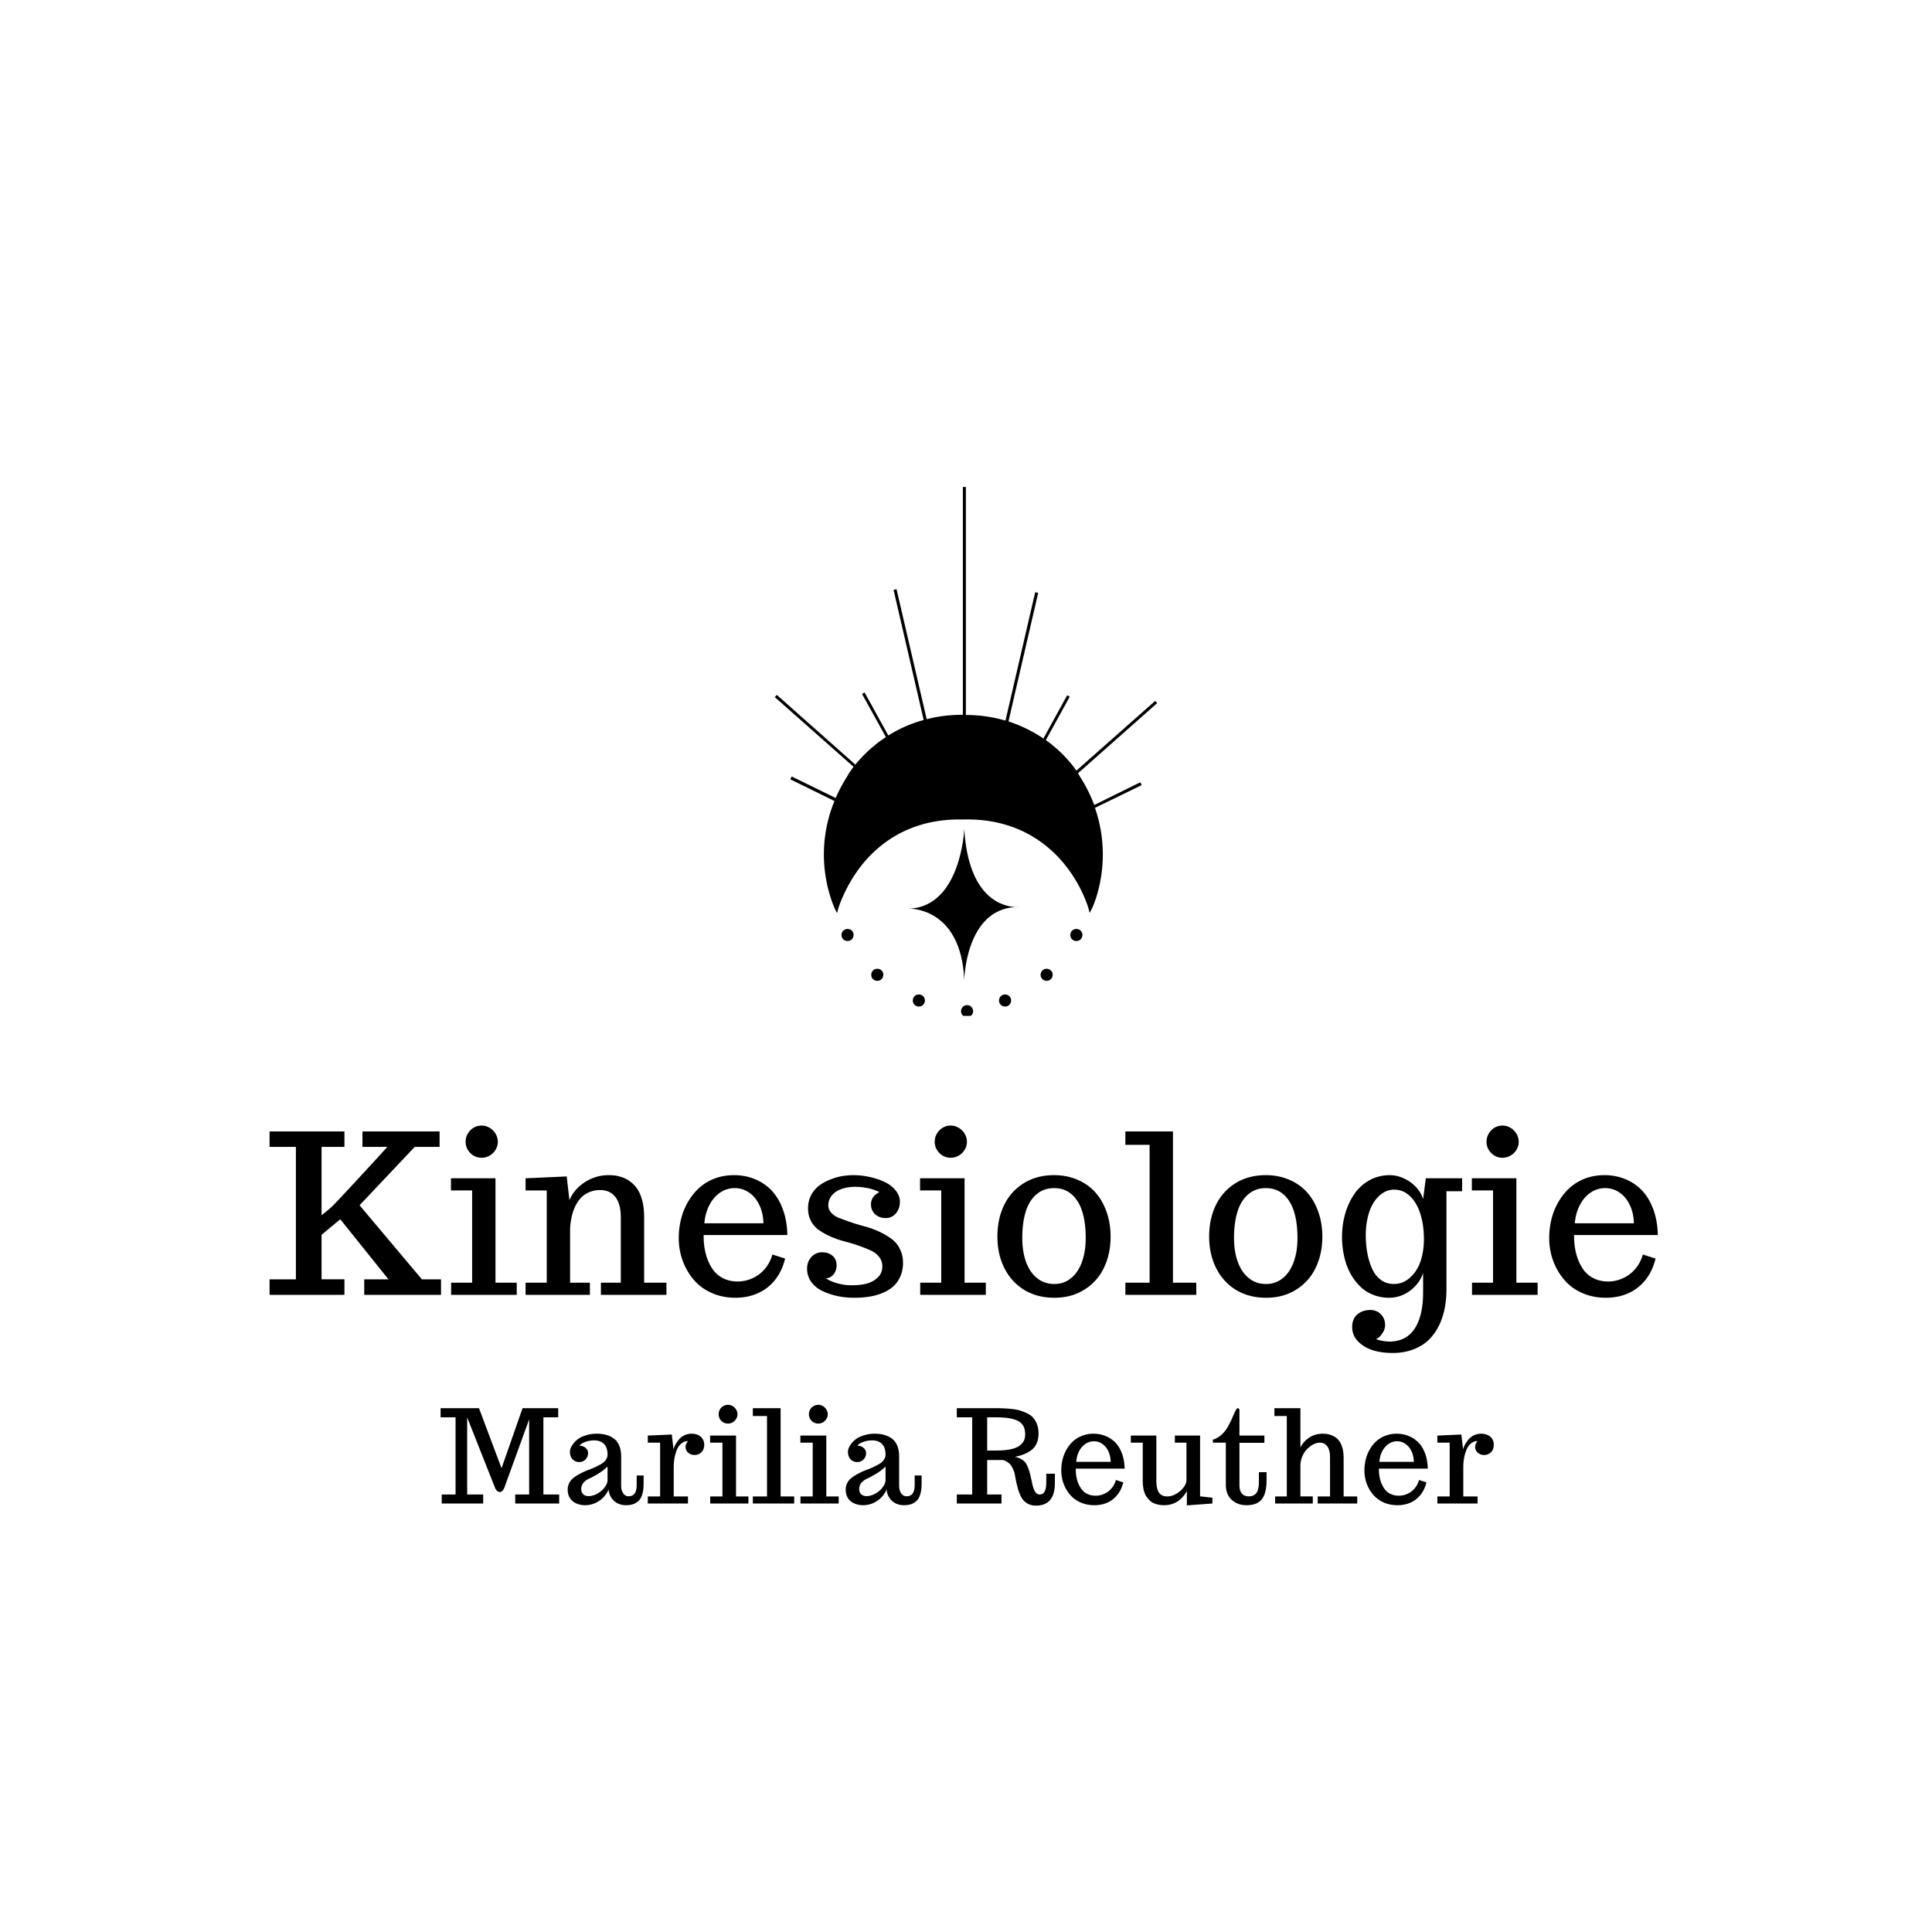 <svg xmlns="http://www.w3.org/2000/svg" width="500" height="500" version="1.0" viewBox="0 0 375 375"><defs><clipPath id="a"><path d="M150.387 94.434h74.25V178h-74.25Zm0 0"/></clipPath><clipPath id="b"><path d="M186 195h3v2.184h-3Zm0 0"/></clipPath></defs><g clip-path="url(#a)"><path d="m221.602 152.39-.274-.546-8.933 4.406a29.2 29.2 0 0 0-2.844-5.613c0-.04-.117-.235-.313-.547l15.364-13.613-.387-.426-15.29 13.531c-.78-1.133-2.26-3.004-4.6-4.914-.391-.352-.86-.664-1.329-1.016l4.64-8.422-.503-.273-4.602 8.387a27.6 27.6 0 0 0-6.789-3.317l5.774-24.96-.586-.118-5.77 24.922a27 27 0 0 0-7.683-1.094V94.516h-.586v44.226h-.04c-2.574 0-4.874.309-6.98.856l-5.851-25.23-.583.116 5.848 25.27a25.4 25.4 0 0 0-6.863 3.004l-4.602-8.348-.507.274 4.64 8.386c-.816.543-1.598 1.09-2.223 1.637a25.2 25.2 0 0 0-3.703 3.703l-15.25-13.531-.39.43 15.289 13.53c-.781 1.016-1.172 1.72-1.172 1.759a31 31 0 0 0-2.3 4.289l-8.54-4.172-.273.543 8.582 4.215a27.2 27.2 0 0 0-1.914 13.18c.507 4.757 2.027 7.8 2.066 7.917l.352.66.195-.738c0-.039 1.25-4.406 4.719-8.738 3.238-3.977 9.086-8.695 18.797-8.695h.976c10.102-.196 16.145 4.64 19.422 8.656 3.508 4.293 4.719 8.66 4.719 8.738l.195.738.352-.66c.078-.117 1.597-3.199 2.066-7.918.312-3.12.195-7.41-1.484-12.09l.117.274Zm0 0"/></g><path d="M187.164 160.93s-.625 15.054-10.726 15.445c0 0 10.101-.39 10.726 13.844 0 0 .234-13.649 9.945-14.156-2.34-.118-9.125-1.56-9.945-15.133m0 0"/><path d="M197.852 176.023h-.782c.508.04.782 0 .782 0M164.504 180.313a1.15 1.15 0 0 0-1.168 1.171c0 .66.508 1.168 1.168 1.168a1.15 1.15 0 0 0 1.172-1.168c.039-.664-.508-1.172-1.172-1.172M170.277 188.035c-.664 0-1.168.547-1.168 1.168 0 .664.504 1.172 1.168 1.172s1.172-.508 1.172-1.172c.04-.621-.508-1.168-1.172-1.168M178.352 193.027a1.15 1.15 0 0 0-1.172 1.168c0 .664.507 1.172 1.172 1.172a1.15 1.15 0 0 0 1.168-1.172c.039-.62-.508-1.168-1.168-1.168M208.926 180.313c-.664 0-1.172.507-1.172 1.171 0 .66.508 1.168 1.172 1.168s1.168-.507 1.168-1.168c0-.664-.504-1.172-1.168-1.172M203.152 188.035c-.66 0-1.168.547-1.168 1.168a1.15 1.15 0 0 0 1.168 1.172c.664 0 1.172-.508 1.172-1.172 0-.621-.508-1.168-1.172-1.168M195.082 193.027c-.664 0-1.172.547-1.172 1.168 0 .664.508 1.172 1.172 1.172a1.15 1.15 0 0 0 1.168-1.172c.04-.62-.508-1.168-1.168-1.168m0 0"/><g clip-path="url(#b)"><path d="M188.879 196.262c0 .156-.027.304-.09.449q-.087.216-.25.379a1.2 1.2 0 0 1-.828.344 1.18 1.18 0 0 1-.828-.344 1.182 1.182 0 0 1-.344-.828 1.18 1.18 0 0 1 .723-1.078q.216-.09.449-.09a1.191 1.191 0 0 1 .828.344q.163.163.25.378c.063.145.09.293.09.446m0 0"/></g><path d="M52.324 248.315h5.109v-25.703h-5.11v-3h14.532v3h-4.438v13.218q.171-.06.97-.734c.538-.445.921-.773 1.14-.984q1.09-1.08 8.297-8.907l2.359-2.593h-4.828v-3h14.969v3h-4.829L69.792 233.94l12.094 14.375h3.719v3.015H70.699v-3.015h4.703l-9.36-11.656-3.625 3.015v8.64h4.438v3.016H52.324ZM93.485 224.721q-.846 0-1.563-.422a3.23 3.23 0 0 1-1.125-1.125 3 3 0 0 1-.422-1.547q0-.856.422-1.578a3.16 3.16 0 0 1 1.125-1.156q.717-.422 1.563-.422.825.001 1.546.438.734.422 1.157 1.156a2.98 2.98 0 0 1 0 3.11 3.16 3.16 0 0 1-1.157 1.124 3 3 0 0 1-1.546.422m-5.922 26.61v-2.36h4.078v-17.906h-4.11v-2.36h8.641v20.266h4.125v2.36ZM102.013 248.971h4.11v-17.906h-4.11v-2.36l7.985-.359.531 4.61a7.5 7.5 0 0 1 1.86-2.626 8.5 8.5 0 0 1 2.671-1.656 8.2 8.2 0 0 1 2.969-.578q.717.001 1.281.063.561.064 1.235.28.762.236 1.343.595c.383.242.782.562 1.188.968a6 6 0 0 1 1.031 1.485q.404.83.672 2.047.248 1.236.25 2.765v12.672h4.328v2.36h-12.719v-2.36h3.86v-12.625q-.001-2.684-1.063-4.016-1.048-1.342-2.953-1.343-1.19 0-2.187.453-1.003.44-1.672 1.219a6.8 6.8 0 0 0-1.11 1.796q-.454 1.05-.64 2.188c-.149.7-.219 1.476-.219 2.328v10h3.844v2.36h-12.485ZM142.746 251.893q-2.534-.002-4.656-.953c-1.418-.633-2.59-1.516-3.516-2.64a12.1 12.1 0 0 1-2.11-3.72q-.719-2.061-.718-4.28c0-1.27.148-2.505.453-3.704q.452-1.793 1.344-3.312 1.935-3.312 5.172-4.532 1.718-.656 3.78-.656c1.427 0 2.759.258 4 .766a9.4 9.4 0 0 1 3.25 2.187q1.406 1.487 2.22 3.719c.539 1.492.828 3.14.859 4.953h-16.25v.156q0 3.674 1.562 6.188.779 1.266 2.079 1.969 1.311.703 2.968.703 1.483.001 2.86-.625a6.8 6.8 0 0 0 2.406-1.813q1.013-1.184 1.469-2.797l2.468.782q-.55 2.33-1.875 4.046a8.8 8.8 0 0 1-3.312 2.641q-1.987.92-4.453.922m5.437-14.453q-.046-2-.797-3.547-.736-1.56-2-2.422a4.8 4.8 0 0 0-2.765-.86c-1.031 0-1.977.29-2.828.86q-1.285.862-2.094 2.422-.815 1.548-.984 3.547ZM165.808 251.893c-2.262 0-4.297-.43-6.11-1.281q-1.406-.655-2.234-1.797a4.4 4.4 0 0 1-.812-2.61q0-.872.39-1.609.406-.732 1.063-1.125a2.7 2.7 0 0 1 1.422-.406q1.25.001 2.047.672.81.674.812 1.875c0 .468-.101.898-.297 1.28a2.3 2.3 0 0 1-.765.892 1.8 1.8 0 0 1-1.016.328q.826.58 2.203.968 1.39.392 2.75.391 1.747 0 2.985-.328a4.9 4.9 0 0 0 2.11-1.172c.6-.55.905-1.285.905-2.203 0-.664-.21-1.266-.625-1.797q-.61-.797-1.64-1.266a31.4 31.4 0 0 0-4.953-1.718 19 19 0 0 1-2.672-.907 13.5 13.5 0 0 1-2.282-1.234 4.95 4.95 0 0 1-1.656-1.797q-.596-1.123-.594-2.515-.001-1.389.594-2.532a5.7 5.7 0 0 1 1.594-1.906 9.8 9.8 0 0 1 2.14-1.156c.813-.32 1.602-.547 2.376-.672a15 15 0 0 1 2.14-.172q1.514.002 3.063.344 1.558.33 2.906.953c.914.43 1.644.984 2.187 1.672q.828 1.02.829 2.203 0 .908-.375 1.64-.363.721-1 1.126-.629.39-1.344.39c-.836 0-1.528-.242-2.078-.734q-.814-.732-.813-1.985-.002-.545.266-1.062.28-.515.61-.766l.734-.515c-1.399-.664-2.97-1-4.72-1q-1.47.002-2.655.437-1.175.423-1.844 1.25-.673.814-.672 1.938 0 .796.61 1.453c.406.437.96.781 1.671 1.031a45 45 0 0 0 4.969 1.625q1.342.375 2.656.984a13.5 13.5 0 0 1 2.344 1.375 5.2 5.2 0 0 1 1.64 1.97q.61 1.22.61 2.687-.001 1.5-.547 2.703-.55 1.206-1.469 1.984-.878.737-2.125 1.235-1.236.482-2.578.671-1.284.188-2.75.188M184.537 224.721q-.846 0-1.563-.422a3.23 3.23 0 0 1-1.125-1.125 3 3 0 0 1-.422-1.547q0-.856.422-1.578a3.16 3.16 0 0 1 1.125-1.156q.717-.422 1.563-.422.825.001 1.547.438.733.422 1.156 1.156a2.98 2.98 0 0 1 0 3.11 3.16 3.16 0 0 1-1.156 1.124 3 3 0 0 1-1.547.422m-5.922 26.61v-2.36h4.078v-17.906h-4.11v-2.36h8.641v20.266h4.125v2.36ZM204.644 251.893c-2.211 0-4.153-.508-5.828-1.516q-2.502-1.529-3.86-4.234-1.36-2.702-1.36-6.125c0-2.281.43-4.313 1.298-6.094a10.07 10.07 0 0 1 3.797-4.25q2.53-1.577 5.906-1.578c1.656 0 3.18.305 4.578.906q2.109.909 3.516 2.532 1.387 1.612 2.125 3.796.75 2.174.75 4.688-.001 3.392-1.297 6.062a10 10 0 0 1-3.766 4.22q-2.485 1.593-5.86 1.593m0-2.672c1.226 0 2.3-.367 3.218-1.11q1.388-1.108 2.125-3.124.75-2.03.75-4.703 0-2.919-.64-5.016-.628-2.109-2-3.375-1.408-1.28-3.5-1.281-2.05 0-3.485 1.265-1.423 1.267-2.062 3.453-.626 2.111-.625 4.954c0 1.78.25 3.351.75 4.703q.75 2.016 2.156 3.125c.938.742 2.04 1.109 3.313 1.109M218.434 251.33v-2.359h4.703v-26.766h-4.703v-2.593h9.235v29.359h4.53v2.36ZM245.744 251.893c-2.21 0-4.152-.508-5.828-1.516q-2.5-1.529-3.86-4.234-1.359-2.702-1.359-6.125-.002-3.422 1.297-6.094a10.07 10.07 0 0 1 3.797-4.25q2.531-1.577 5.906-1.578c1.657 0 3.18.305 4.578.906q2.11.909 3.516 2.532 1.388 1.612 2.125 3.796.75 2.174.75 4.688-.001 3.392-1.297 6.062a10 10 0 0 1-3.765 4.22q-2.485 1.593-5.86 1.593m0-2.672c1.227 0 2.3-.367 3.219-1.11q1.388-1.108 2.125-3.124.75-2.03.75-4.703-.001-2.919-.64-5.016-.63-2.109-2-3.375-1.408-1.28-3.5-1.281-2.05 0-3.485 1.265-1.424 1.267-2.063 3.453-.626 2.111-.625 4.954c0 1.78.25 3.351.75 4.703q.75 2.016 2.157 3.125c.937.742 2.039 1.109 3.312 1.109M270.363 262.612c-3.031 0-5.274-.735-6.719-2.203q-1.188-1.173-1.187-2.86-.001-1.565 1-2.422 1.012-.86 2.546-.86.78 0 1.438.376.656.374 1.031 1.047c.25.445.375.953.375 1.515q0 .81-.562 1.641c-.368.55-.766.91-1.203 1.078.882.313 1.75.469 2.593.469 2.164 0 3.797-.828 4.89-2.484 1.102-1.657 1.657-4.012 1.657-7.063v-3.75a6.9 6.9 0 0 1-1.437 2.438 7.3 7.3 0 0 1-2.328 1.734 6.6 6.6 0 0 1-2.829.625 8.3 8.3 0 0 1-3.265-.64 7.4 7.4 0 0 1-2.594-1.798 10.7 10.7 0 0 1-1.828-2.609q-.752-1.5-1.094-3.234a17 17 0 0 1-.36-3.5q0-2.297.579-4.407.592-2.122 1.734-3.828a8.5 8.5 0 0 1 2.969-2.765q1.81-1.015 3.984-1.016 1.296.002 2.625.578a7.4 7.4 0 0 1 2.375 1.64 6 6 0 0 1 1.47 2.438l.53-4.047h7.047v2.516h-3.047v19.031c0 2.739-.492 5.098-1.468 7.078q-.833 1.655-2.016 2.782c-.793.757-1.766 1.359-2.922 1.797q-1.816.702-3.984.703m.172-13.391q1.811 0 3.187-1.266 1.39-1.264 2.047-3.265.61-1.953.61-4.156c0-1.895-.243-3.567-.72-5.016q-.72-2.185-2.03-3.39-1.302-1.22-3-1.22c-1.118 0-2.11.419-2.985 1.25q-1.3 1.254-1.937 3.282-.61 2.003-.61 4.281 0 3.751 1.188 6.438.622 1.44 1.718 2.25 1.09.813 2.532.812M291.64 224.721q-.846 0-1.563-.422a3.23 3.23 0 0 1-1.125-1.125 3 3 0 0 1-.422-1.547q0-.856.422-1.578a3.16 3.16 0 0 1 1.125-1.156q.717-.422 1.563-.422.825.001 1.547.438.733.422 1.156 1.156a2.98 2.98 0 0 1 0 3.11 3.16 3.16 0 0 1-1.156 1.124 3 3 0 0 1-1.547.422m-5.922 26.61v-2.36h4.078v-17.906h-4.11v-2.36h8.641v20.266h4.125v2.36ZM311.7 251.893q-2.534-.002-4.656-.953c-1.418-.633-2.59-1.516-3.516-2.64a12.1 12.1 0 0 1-2.11-3.72q-.719-2.061-.718-4.28c0-1.27.148-2.505.453-3.704q.451-1.793 1.344-3.312 1.935-3.312 5.172-4.532 1.717-.656 3.78-.656c1.427 0 2.759.258 4 .766a9.4 9.4 0 0 1 3.25 2.187q1.406 1.487 2.22 3.719c.539 1.492.828 3.14.859 4.953h-16.25v.156q0 3.674 1.562 6.188.778 1.266 2.079 1.969 1.311.703 2.968.703 1.483.001 2.86-.625a6.8 6.8 0 0 0 2.406-1.813q1.013-1.184 1.469-2.797l2.468.782q-.55 2.33-1.875 4.046a8.8 8.8 0 0 1-3.312 2.641q-1.987.92-4.453.922m5.437-14.453q-.046-2-.797-3.547c-.492-1.04-1.156-1.848-2-2.422a4.8 4.8 0 0 0-2.765-.86c-1.031 0-1.977.29-2.828.86q-1.285.862-2.094 2.422-.815 1.548-.984 3.547ZM85.738 290.08h2.687v-14.984H85.52v-1.766h7.453l4.375 11.657 4.078-11.657h6.922v1.766h-2.875v14.984h3.063v1.75h-8.532v-1.75h2.703v-14.578l-4.78 13.157q-.345.937-.907.937-.282 0-.547-.234a1.6 1.6 0 0 1-.406-.625l-5.39-13.625v14.968h3.109v1.75h-8.047ZM113.611 292.159q-1.002-.001-1.78-.36a2.74 2.74 0 0 1-1.22-1.047q-.42-.684-.421-1.61 0-.732.328-1.343.327-.607.89-1.015.545-.404 1.235-.766.701-.375 1.422-.656a15.3 15.3 0 0 0 2.656-1.22q.56-.327.875-.796a1.7 1.7 0 0 0 .328-1c0-.914-.227-1.602-.672-2.062q-.674-.705-1.937-.704-.892 0-1.672.282c-.524.18-.922.43-1.203.75q.75 0 1.218.422c.32.273.485.605.485 1q0 .502-.235.906a1.679 1.679 0 0 1-1.469.844q-.768.001-1.296-.532-.516-.529-.516-1.468 0-.498.328-1.079.328-.59.938-1.14.622-.576 1.672-.922a7 7 0 0 1 2.265-.36q1.03 0 1.844.235.825.221 1.5.719.668.502 1.031 1.39.359.879.36 2.078v5.641q-.002.533.125.953c.093.281.242.54.453.766q.358.362.875.36 1.56.002 1.562-2.188v-1.844h1.344v1.594q-.001 1.22-.266 2.078c-.168.562-.418.992-.75 1.281-.312.293-.664.5-1.047.625q-.578.188-1.375.188-.843 0-1.546-.329a3.1 3.1 0 0 1-1.204-1.015q-.532-.733-.609-1.719a4.6 4.6 0 0 1-1.047 1.578q-.69.705-1.61 1.094a4.7 4.7 0 0 1-1.859.39m.641-1.766q.795 0 1.672-.469a4.5 4.5 0 0 0 1.437-1.234q.563-.731.563-1.422v-2.61q-.703.692-1.688 1.313-.986.609-1.796.984-.738.317-1.188.844-.438.516-.437 1.219 0 .626.375 1c.25.25.601.375 1.062.375M125.738 290.455h2.391v-10.437h-2.39v-1.375l4.656-.203.328 2.875q.311-1.044 1.11-1.969.434-.5 1.062-.781a3.3 3.3 0 0 1 1.36-.281q.683.001 1.233.25a2 2 0 0 1 1.204 1.859c0 .418-.086.781-.25 1.094a1.7 1.7 0 0 1-.688.687 1.9 1.9 0 0 1-.937.235q-.738.002-1.25-.454c-.336-.3-.5-.691-.5-1.171 0-.157.035-.32.109-.5a2 2 0 0 1 .266-.454l.125-.125q-.72.001-1.282.454-.563.44-.89 1.218-.626 1.535-.625 3.39v5.688h2.765v1.375h-7.797ZM141.302 276.315q-.486 0-.907-.235a1.85 1.85 0 0 1-.672-.671 1.8 1.8 0 0 1-.234-.891q0-.515.234-.938c.164-.28.391-.5.672-.656a1.77 1.77 0 0 1 1.813 0q.42.25.672.672.264.423.265.922-.001.469-.265.89-.251.424-.672.672a1.84 1.84 0 0 1-.906.235m-3.454 15.515v-1.375h2.375v-10.437h-2.39v-1.375h5.031v11.812h2.406v1.375ZM146.127 291.83v-1.375h2.75v-15.609h-2.75v-1.516h5.39v17.125h2.64v1.375ZM158.824 276.315q-.486 0-.907-.235a1.85 1.85 0 0 1-.671-.671 1.8 1.8 0 0 1-.235-.891q0-.515.235-.938.248-.421.671-.656a1.77 1.77 0 0 1 1.813 0q.42.25.672.672.264.423.265.922-.001.469-.265.89-.25.424-.672.672a1.84 1.84 0 0 1-.906.235m-3.453 15.515v-1.375h2.375v-10.437h-2.391v-1.375h5.031v11.812h2.406v1.375ZM167.57 292.159q-1.001-.001-1.78-.36a2.74 2.74 0 0 1-1.22-1.047q-.42-.684-.421-1.61 0-.732.328-1.343.329-.607.89-1.015.545-.404 1.235-.766.702-.375 1.422-.656a15.3 15.3 0 0 0 2.656-1.22c.375-.218.664-.483.875-.796a1.7 1.7 0 0 0 .328-1q-.001-1.371-.672-2.062-.672-.705-1.937-.704-.892 0-1.672.282c-.524.18-.922.43-1.203.75q.75 0 1.219.422c.32.273.484.605.484 1q0 .502-.234.906a1.679 1.679 0 0 1-1.469.844q-.77.001-1.297-.532-.516-.529-.516-1.468 0-.498.328-1.079.33-.59.938-1.14.622-.576 1.672-.922a7 7 0 0 1 2.265-.36q1.03 0 1.844.235.825.221 1.5.719.668.502 1.031 1.39.36.879.36 2.078v5.641c0 .356.039.672.125.953.094.281.242.54.453.766q.358.362.875.36 1.56.002 1.562-2.188v-1.844h1.344v1.594q-.001 1.22-.265 2.078c-.168.562-.418.992-.75 1.281-.313.293-.665.5-1.047.625q-.58.188-1.375.188-.844 0-1.547-.329a3.1 3.1 0 0 1-1.203-1.015q-.534-.733-.61-1.719a4.6 4.6 0 0 1-1.047 1.578q-.69.705-1.609 1.094a4.7 4.7 0 0 1-1.86.39m.641-1.766c.532 0 1.086-.156 1.672-.469a4.5 4.5 0 0 0 1.438-1.234q.562-.731.562-1.422v-2.61q-.703.692-1.687 1.313-.987.609-1.797.984-.737.317-1.188.844-.438.516-.437 1.219 0 .626.375 1c.25.25.601.375 1.062.375M201.063 292.237q-.75-.001-1.36-.266a2.95 2.95 0 0 1-1.015-.734q-.392-.423-.72-1.172-.315-.75-.53-1.64a26 26 0 0 1-.422-2 4.5 4.5 0 0 0-.391-1.282q-.27-.593-.562-.922a3.5 3.5 0 0 0-.641-.5q-.329-.217-.547-.266a1.4 1.4 0 0 0-.375-.062h-2.89v6.687h2.78v1.75h-8.671v-1.75h2.984v-14.984h-2.984v-1.766h7.64q.81.001 1.36.032.546.017 1.39.093 1.015.096 1.672.266.656.174 1.469.547.779.362 1.234.86c.313.324.57.757.782 1.296q.311.768.312 1.781-.002 2.158-1.344 3.22a6.1 6.1 0 0 1-1.421.812q-.75.315-1.829.53.717.159 1.188.423.481.252.828.656c.195.273.36.563.484.875.133.305.27.703.407 1.203q.153.597.453 1.985c.05.28.125.57.219.859a4 4 0 0 0 .296.687q.154.268.407.454a.9.9 0 0 0 .547.171c.843 0 1.265-.773 1.265-2.328v-1.703h1.672v1.797c0 2.93-1.23 4.39-3.687 4.39m-7.922-10.688q1.982 0 3.203-.281 1.23-.293 1.922-.984.716-.684.718-1.844c0-.664-.12-1.219-.359-1.656q-.363-.657-1.125-1.032-.769-.358-1.812-.5c-.688-.101-1.57-.156-2.641-.156h-1.438v6.453ZM212.415 292.159q-1.488-.001-2.718-.547a5.6 5.6 0 0 1-2.047-1.547 6.8 6.8 0 0 1-1.235-2.172 7.4 7.4 0 0 1-.421-2.484q-.002-1.124.265-2.172a7.3 7.3 0 0 1 .781-1.922c.75-1.29 1.758-2.172 3.032-2.64a5.9 5.9 0 0 1 2.187-.391q1.266 0 2.344.453a5.6 5.6 0 0 1 1.89 1.265q.828.861 1.297 2.172.468 1.299.5 2.89h-9.484v.095c0 1.43.305 2.625.922 3.593q.451.751 1.203 1.157.762.408 1.734.406c.57 0 1.125-.117 1.657-.36a3.95 3.95 0 0 0 1.406-1.046 4.1 4.1 0 0 0 .86-1.641l1.437.453q-.315 1.36-1.094 2.36a5.16 5.16 0 0 1-1.922 1.546c-.773.352-1.637.532-2.594.532m3.172-8.422q-.035-1.172-.468-2.078-.44-.902-1.172-1.407a2.77 2.77 0 0 0-1.61-.5q-.89.001-1.64.5-.752.504-1.235 1.407-.468.906-.562 2.078ZM230.37 289.409q-1.546 2.751-4.437 2.75a6 6 0 0 1-.844-.063 6 6 0 0 1-.875-.219q-.907-.28-1.656-1.343-.363-.516-.562-1.313a8 8 0 0 1-.188-1.812v-7.391h-2.312v-1.375h4.953v8.734q0 1.628.515 2.36.514.719 1.625.718.78 0 1.641-.468a4.6 4.6 0 0 0 1.469-1.235q.592-.748.594-1.531v-7.203h-2.25v-1.375h4.89v11.797l2.39.265v1.125l-4.952.36ZM241.919 292.159q-1.594 0-2.719-.938a3.1 3.1 0 0 1-.938-1.25 4.6 4.6 0 0 1-.328-1.766v-8.187h-2.515v-.578q.902-.265 1.687-.969.78-.716 1.266-1.625.45-.809.812-1.64.451-1.045.61-1.344c.175-.352.328-.532.453-.532.101 0 .18.04.234.11q.094.11.094.328v4.875h4.844v1.406h-4.844v8.235q0 1.048.469 1.609.482.549 1.328.547 1.014 0 1.5-.672c.32-.445.484-1.191.484-2.234v-1.782h1.485v1.516c0 1.117-.133 2.031-.391 2.75q-.377 1.064-1.234 1.61c-.575.35-1.34.53-2.297.53M247.501 290.455h2.266v-15.609h-2.406v-1.516h5.047v7.641a4.7 4.7 0 0 1 1.203-1.547q.75-.637 1.562-.906a5 5 0 0 1 1.547-.234q.591 0 1.047.093.45.081 1 .344.621.3 1.031.781.422.488.703 1.344.296.892.297 2.094v7.515h2.64v1.375h-7.671v-1.375h2.39v-7.609c0-.926-.18-1.629-.53-2.11-.344-.476-.821-.718-1.423-.718q-.628.002-1.296.344-.674.346-1.235.937-.581.609-.922 1.453a4.5 4.5 0 0 0-.343 1.735v5.968h2.406v1.375H247.5ZM271.256 292.159q-1.488-.001-2.718-.547a5.6 5.6 0 0 1-2.047-1.547 6.8 6.8 0 0 1-1.235-2.172 7.4 7.4 0 0 1-.422-2.484c0-.75.086-1.473.266-2.172a7.3 7.3 0 0 1 .781-1.922c.75-1.29 1.758-2.172 3.032-2.64a5.9 5.9 0 0 1 2.187-.391q1.266 0 2.344.453a5.6 5.6 0 0 1 1.89 1.265q.828.861 1.297 2.172c.313.867.477 1.828.5 2.89h-9.484v.095c0 1.43.305 2.625.922 3.593q.452.751 1.203 1.157.762.408 1.734.406c.57 0 1.125-.117 1.657-.36a3.95 3.95 0 0 0 1.406-1.046 4.1 4.1 0 0 0 .86-1.641l1.437.453q-.316 1.36-1.094 2.36a5.16 5.16 0 0 1-1.922 1.546c-.773.352-1.637.532-2.594.532m3.172-8.422q-.035-1.172-.469-2.078-.44-.902-1.171-1.407a2.77 2.77 0 0 0-1.61-.5q-.89.001-1.64.5c-.5.336-.915.805-1.235 1.407q-.469.906-.562 2.078ZM278.993 290.455h2.39v-10.437h-2.39v-1.375l4.656-.203.328 2.875q.311-1.044 1.11-1.969.434-.5 1.062-.781a3.3 3.3 0 0 1 1.36-.281q.685.001 1.234.25a2 2 0 0 1 1.203 1.859c0 .418-.086.781-.25 1.094a1.7 1.7 0 0 1-.688.687 1.9 1.9 0 0 1-.937.235c-.492 0-.906-.149-1.25-.454-.336-.3-.5-.691-.5-1.171 0-.157.035-.32.11-.5a2 2 0 0 1 .265-.454l.125-.125q-.72.001-1.281.454-.563.44-.89 1.218-.627 1.535-.626 3.39v5.688h2.766v1.375h-7.797Zm0 0"/></svg>